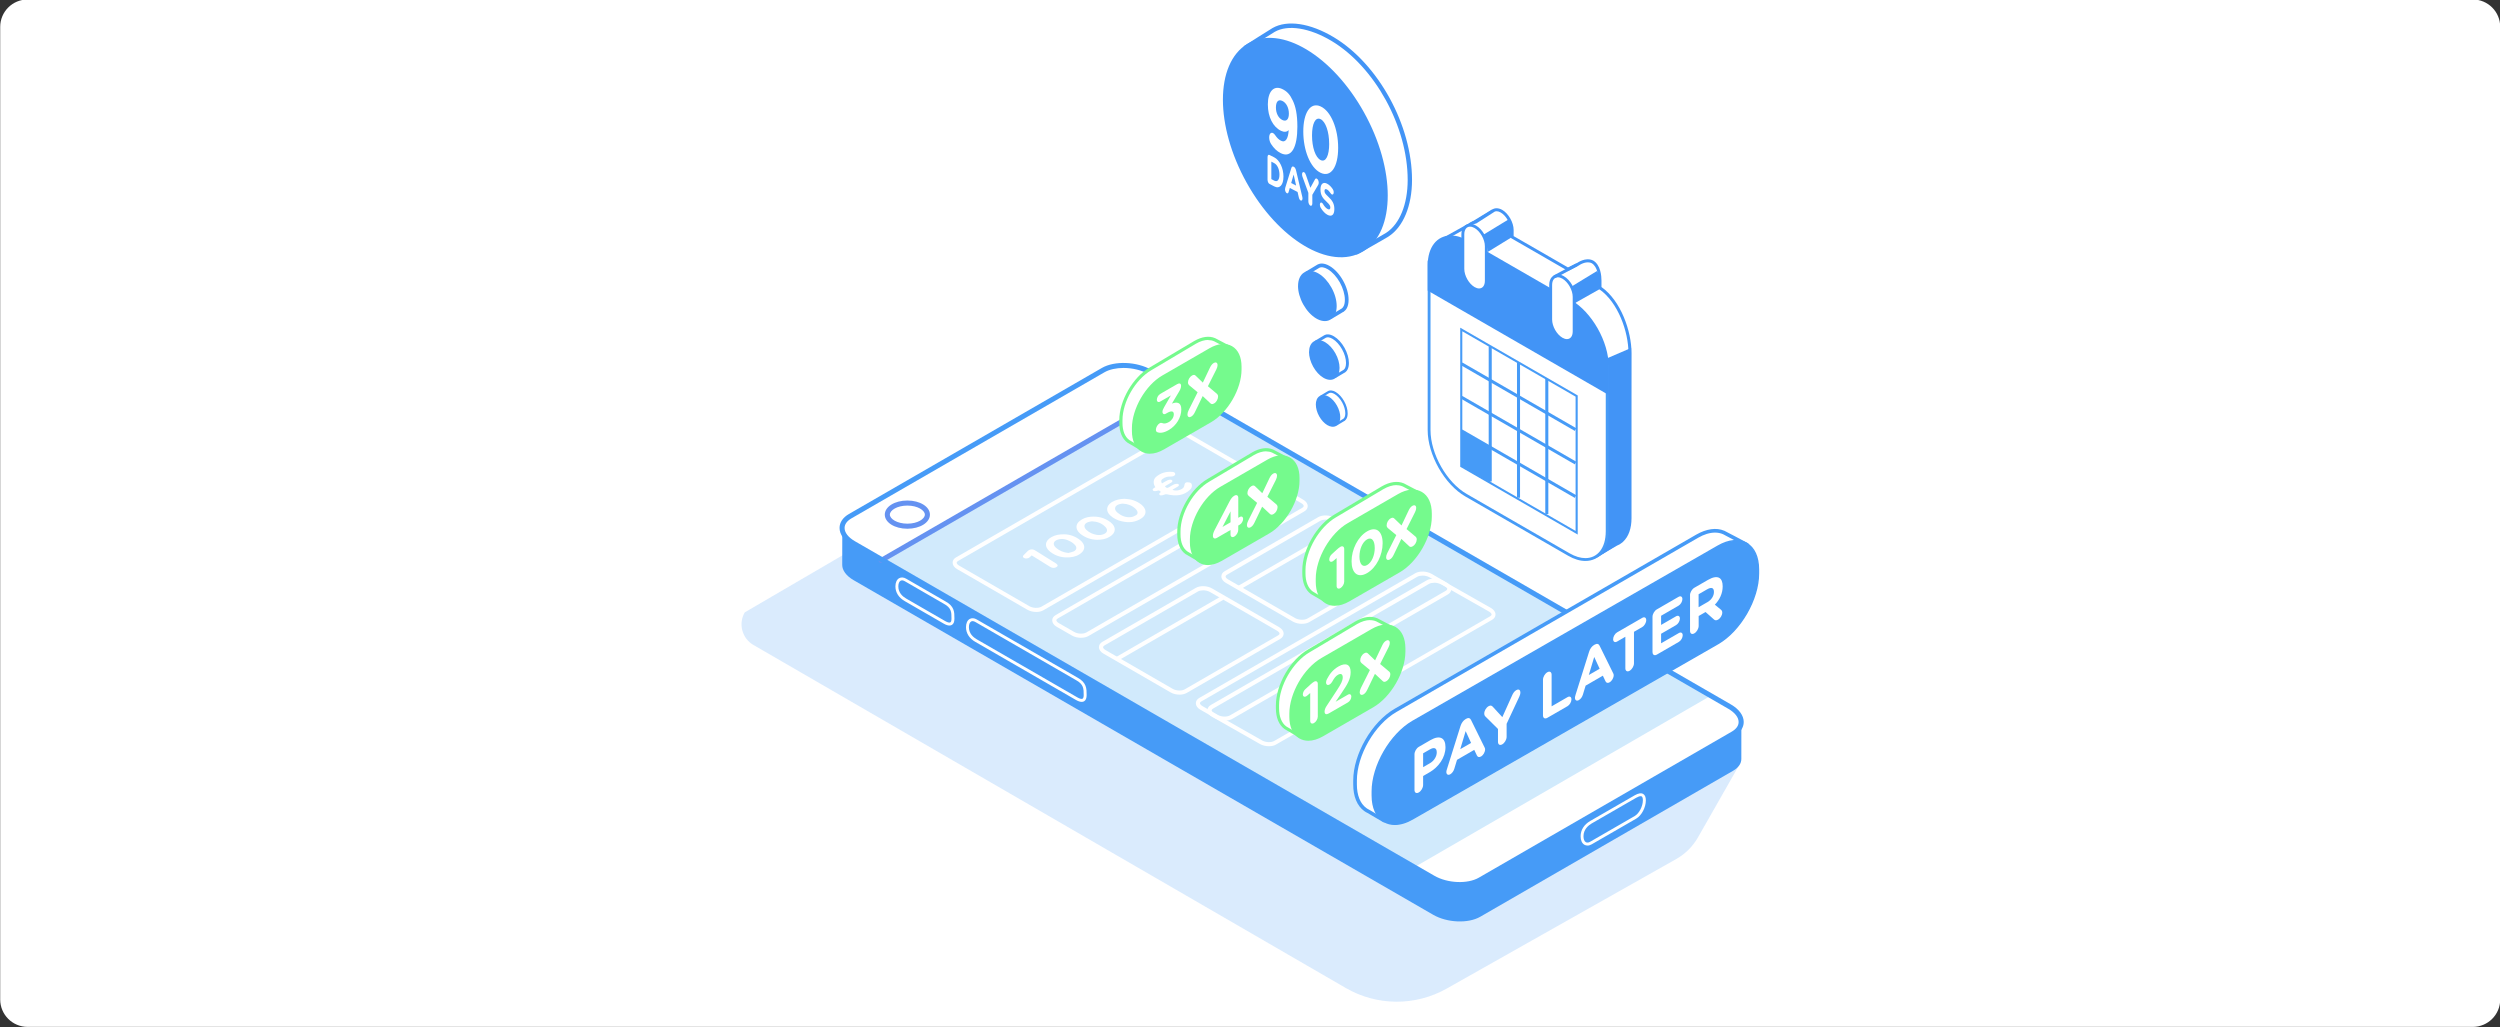 <svg width="730" height="300" viewBox="0 0 730 300" fill="none" xmlns="http://www.w3.org/2000/svg">
<rect x="0" y="0" width="730" height="300" fill="#333333" stroke="none"/>
<g clip-path="url(#clip0_462_5667)">
<path d="M722.059 -0.15H8.059C3.64 -0.15 0.059 3.432 0.059 7.85V291.85C0.059 296.268 3.64 299.85 8.059 299.85H722.059C726.477 299.85 730.059 296.268 730.059 291.85V7.85C730.059 3.432 726.477 -0.15 722.059 -0.15Z" fill="white"/>
<path d="M363.742 13.89C363.742 13.89 370.852 9.34 371.902 8.74C376.122 6.32 382.762 7.59 389.132 11.4C402.052 19.13 411.682 37.08 411.682 52.54C411.682 60.05 409.142 65.89 405.112 68.51C404.082 69.18 396.122 73.64 396.122 73.64" fill="white"/>
<path d="M396.122 74.28C395.892 74.28 395.682 74.16 395.562 73.95C395.392 73.64 395.502 73.25 395.812 73.08C395.892 73.04 403.772 68.62 404.772 67.97C408.702 65.41 411.042 59.64 411.042 52.54C411.042 36.99 401.482 19.54 388.802 11.95C382.392 8.12 376.042 7.11 372.222 9.3C371.202 9.89 364.162 14.39 364.092 14.44C363.792 14.63 363.392 14.54 363.202 14.25C363.012 13.95 363.102 13.55 363.392 13.36C363.682 13.17 370.522 8.79 371.572 8.19C375.862 5.73 382.542 6.73 389.452 10.86C402.482 18.66 412.312 36.58 412.312 52.55C412.312 60.09 409.752 66.27 405.452 69.06C404.412 69.74 396.742 74.03 396.422 74.22C396.322 74.28 396.212 74.3 396.112 74.3L396.122 74.28Z" fill="#4294F6"/>
<path d="M397.671 72.8C406.791 67.33 406.791 49.61 397.671 33.2C388.551 16.8 373.761 7.93 364.641 13.4C355.521 18.87 355.521 36.6 364.641 53C373.761 69.4 388.551 78.27 397.671 72.8Z" fill="#4294F6"/>
<path fill-rule="evenodd" clip-rule="evenodd" d="M358.51 29.09C358.51 36.11 360.75 44.52 365.26 52.63C369.77 60.75 375.67 66.96 381.53 70.47C387.4 73.99 393.09 74.72 397.33 72.17C401.58 69.63 403.81 64.16 403.81 57.11C403.81 50.06 401.57 41.68 397.06 33.57C392.55 25.45 386.65 19.24 380.79 15.73C374.92 12.21 369.23 11.48 364.99 14.03C360.75 16.57 358.51 22.04 358.51 29.09ZM357.09 29.11C357.09 21.82 359.41 15.7 364.29 12.77C369.17 9.85 375.44 10.82 381.52 14.46C387.62 18.11 393.68 24.53 398.29 32.82C402.9 41.11 405.22 49.76 405.22 57.07C405.22 64.38 402.9 70.49 398.02 73.41C393.14 76.33 386.87 75.36 380.79 71.71C374.69 68.06 368.63 61.64 364.02 53.35C359.41 45.06 357.09 36.41 357.09 29.1V29.11Z" fill="#4294F6"/>
<path d="M371.151 42.04C370.831 41.54 370.601 40.86 370.601 40.13C370.601 39.09 371.111 38.56 371.721 38.85C371.951 38.96 372.151 39.19 372.341 39.46C372.901 40.28 373.401 40.78 374.081 41.11C375.421 41.76 376.151 40.4 376.301 38.01C375.771 38.52 375.031 38.66 374.081 38.21C371.721 37.08 370.211 34.18 370.211 30.5V30.45C370.211 26.79 371.891 24.85 374.341 25.96C375.811 26.63 376.681 27.62 377.511 29.4C378.301 31.08 378.831 33.33 378.831 36.97V37.02C378.831 43.01 377.131 46.27 374.011 44.74C372.801 44.14 371.951 43.26 371.141 42.03L371.151 42.04ZM376.351 33.21V33.16C376.351 31.53 375.631 30.02 374.421 29.46C373.211 28.9 372.571 29.76 372.571 31.37V31.42C372.571 33.04 373.281 34.49 374.471 35.05C375.661 35.61 376.351 34.78 376.351 33.2V33.21Z" fill="white"/>
<path d="M380.562 38.43V38.38C380.562 33 382.592 29.7 385.612 31.07C388.662 32.45 390.742 37.64 390.742 43.13V43.18C390.742 48.67 388.662 51.95 385.582 50.44C382.542 48.94 380.562 43.81 380.562 38.43ZM388.112 42V41.95C388.112 38.53 387.092 35.48 385.582 34.78C384.082 34.09 383.112 36.12 383.112 39.53V39.58C383.112 42.99 384.102 46 385.622 46.74C387.152 47.48 388.122 45.42 388.122 42H388.112Z" fill="white"/>
<path d="M370.121 45.89C370.121 45.37 370.361 45.08 370.671 45.24L372.081 45.95C373.671 46.75 374.771 49.15 374.771 51.56V51.58C374.771 53.98 373.671 55.27 372.081 54.43L370.671 53.69C370.361 53.53 370.121 52.99 370.121 52.47V45.88V45.89ZM372.081 52.75C372.991 53.22 373.601 52.51 373.601 51V50.98C373.601 49.47 372.981 48.1 372.081 47.64L371.231 47.2V52.3L372.081 52.75Z" fill="white"/>
<path d="M375.273 54.9L377.063 49.08C377.193 48.68 377.413 48.51 377.723 48.67L377.793 48.7C378.103 48.86 378.323 49.25 378.453 49.78L380.273 57.5C380.313 57.66 380.333 57.79 380.333 57.91C380.333 58.42 380.093 58.7 379.793 58.54C379.523 58.4 379.343 58.05 379.243 57.6L378.893 56.06L376.623 54.88L376.263 56.1C376.163 56.42 375.973 56.54 375.743 56.41C375.453 56.26 375.223 55.75 375.223 55.26C375.223 55.13 375.253 55.01 375.293 54.89L375.273 54.9ZM378.463 54.18L377.743 50.97L377.023 53.44L378.453 54.18H378.463Z" fill="white"/>
<path d="M382.039 56.32L380.339 51.65C380.259 51.42 380.199 51.17 380.199 50.9C380.199 50.39 380.449 50.12 380.779 50.28C381.039 50.41 381.209 50.73 381.349 51.15L382.629 54.84L383.939 52.44C384.079 52.16 384.259 52.03 384.499 52.15C384.859 52.33 385.069 52.85 385.069 53.37C385.069 53.63 384.989 53.83 384.919 53.97L383.199 56.89V59.4C383.199 59.93 382.939 60.22 382.619 60.05C382.299 59.88 382.039 59.32 382.039 58.79V56.32Z" fill="white"/>
<path d="M385.622 60.62C385.492 60.4 385.402 60.08 385.402 59.78C385.402 59.28 385.642 59.02 385.952 59.18C386.102 59.26 386.212 59.4 386.292 59.53C386.702 60.23 387.142 60.76 387.672 61.04C388.162 61.29 388.452 61.13 388.452 60.62V60.59C388.452 60.1 388.262 59.75 387.362 58.91C386.282 57.9 385.582 57.05 385.582 55.32V55.3C385.582 53.71 386.362 53.06 387.462 53.61C388.122 53.94 388.692 54.51 389.182 55.26C389.312 55.45 389.442 55.78 389.442 56.16C389.442 56.66 389.192 56.93 388.882 56.77C388.762 56.71 388.672 56.61 388.582 56.48C388.192 55.9 387.812 55.5 387.442 55.31C386.992 55.08 386.752 55.29 386.752 55.72V55.74C386.752 56.32 386.982 56.62 387.912 57.49C389.012 58.52 389.632 59.48 389.632 61.02V61.05C389.632 62.8 388.812 63.35 387.642 62.74C386.932 62.37 386.222 61.64 385.622 60.63V60.62Z" fill="white"/>
<path fill-rule="evenodd" clip-rule="evenodd" d="M383.23 101.32C383.65 101.06 384.22 100.72 384.79 100.38C385.36 100.04 385.94 99.69 386.38 99.43C386.6 99.29 386.79 99.18 386.93 99.1C387 99.06 387.06 99.02 387.1 99L387.15 98.97H387.16C387.16 98.97 387.16 98.97 387.16 98.96C387.59 98.71 388.29 98.7 389.21 99.24C390.14 99.79 391.02 100.77 391.66 101.93C392.3 103.08 392.69 104.36 392.69 105.48C392.69 106.6 392.33 107.2 391.91 107.48C391.91 107.48 391.89 107.5 391.85 107.52C391.81 107.54 391.75 107.58 391.68 107.62C391.54 107.71 391.35 107.82 391.13 107.95C390.68 108.22 390.1 108.56 389.52 108.9" fill="#4294F6"/>
<path fill-rule="evenodd" clip-rule="evenodd" d="M392.24 101.78C391.47 100.41 390.44 99.25 389.33 98.59C388.24 97.94 387.41 97.96 386.9 98.25L386.62 98.42C386.45 98.51 386.23 98.65 385.97 98.81C385.51 99.08 384.94 99.43 384.35 99.78C384.25 100.2 384.19 100.43 384.09 100.85L389.53 109.78C389.62 109.93 389.81 109.98 389.96 109.89C390.55 109.54 391.13 109.19 391.6 108.92C391.86 108.76 392.09 108.63 392.25 108.53L392.52 108.37C393.02 108.04 393.45 107.29 393.45 105.99C393.45 104.69 393 103.15 392.23 101.78H392.24Z" fill="white"/>
<path d="M389.809 110.36C389.559 110.36 389.309 110.23 389.169 110L383.629 100.92L383.979 99.51L384.129 99.42C384.709 99.07 385.289 98.72 385.749 98.45C386.009 98.29 386.239 98.15 386.409 98.06L386.799 97.83C387.269 97.6 388.189 97.41 389.549 98.23C390.699 98.92 391.789 100.11 392.609 101.58C393.429 103.05 393.879 104.62 393.879 106C393.879 107.67 393.229 108.4 392.809 108.7L392.719 108.8H392.639L392.469 108.9C392.349 108.98 392.169 109.09 391.959 109.21L390.179 110.27C390.059 110.34 389.929 110.37 389.799 110.37L389.809 110.36ZM384.549 100.78L389.839 109.47L391.529 108.47C391.729 108.35 391.899 108.25 392.029 108.17L392.319 108C392.779 107.69 393.039 106.96 393.039 105.99C393.039 104.75 392.629 103.33 391.879 101.99C391.139 100.67 390.139 99.56 389.129 98.96C388.319 98.48 387.599 98.36 387.129 98.63L386.849 98.8C386.679 98.9 386.459 99.03 386.199 99.19C385.779 99.44 385.259 99.75 384.729 100.07L384.549 100.79V100.78Z" fill="#4294F6"/>
<path fill-rule="evenodd" clip-rule="evenodd" d="M383.4 102.78C383.4 103.85 383.75 105.16 384.46 106.45C385.18 107.73 386.1 108.7 386.99 109.24C387.9 109.78 388.65 109.82 389.14 109.52C389.63 109.22 389.98 108.53 389.98 107.44C389.98 106.35 389.64 105.06 388.92 103.77C388.2 102.48 387.28 101.52 386.39 100.98C385.48 100.44 384.73 100.4 384.24 100.7C383.75 101 383.4 101.69 383.4 102.78ZM382.24 102.8C382.24 101.51 382.65 100.28 383.67 99.67C384.69 99.06 385.92 99.3 386.99 99.95C388.08 100.61 389.14 101.74 389.94 103.17C390.74 104.6 391.15 106.12 391.15 107.43C391.15 108.74 390.74 109.95 389.72 110.56C388.7 111.17 387.47 110.93 386.39 110.28C385.3 109.63 384.24 108.5 383.44 107.06C382.65 105.62 382.23 104.11 382.23 102.8H382.24Z" fill="#4294F6"/>
<path d="M389.41 109.91C390.9 109.01 390.9 106.11 389.41 103.43C387.92 100.74 385.49 99.29 384 100.19C382.51 101.09 382.51 103.99 384 106.67C385.49 109.36 387.91 110.81 389.41 109.91Z" fill="#4294F6"/>
<path fill-rule="evenodd" clip-rule="evenodd" d="M380.289 81.63C380.829 81.31 381.539 80.87 382.269 80.45C382.989 80.02 383.719 79.58 384.289 79.24C384.569 79.07 384.809 78.92 384.979 78.82C385.069 78.77 385.139 78.72 385.189 78.69L385.249 78.65H385.269C385.269 78.65 385.269 78.65 385.269 78.64C385.809 78.32 386.699 78.31 387.859 79C389.039 79.7 390.149 80.94 390.969 82.4C391.789 83.86 392.269 85.48 392.269 86.9C392.269 88.32 391.819 89.08 391.279 89.43C391.279 89.43 391.249 89.45 391.209 89.48C391.159 89.51 391.089 89.55 390.989 89.6C390.819 89.71 390.569 89.85 390.289 90.02C389.719 90.36 388.989 90.8 388.249 91.23" fill="#4294F6"/>
<path fill-rule="evenodd" clip-rule="evenodd" d="M391.699 82.21C390.729 80.48 389.419 79.01 388.019 78.17C386.639 77.35 385.589 77.37 384.939 77.74L384.579 77.96C384.369 78.08 384.089 78.25 383.759 78.45C383.179 78.79 382.449 79.23 381.709 79.68C381.579 80.21 381.509 80.51 381.379 81.03L388.269 92.35C388.379 92.54 388.629 92.6 388.819 92.49C389.569 92.05 390.309 91.61 390.889 91.26C391.219 91.06 391.509 90.89 391.719 90.76L392.059 90.56H392.069C392.699 90.14 393.239 89.19 393.239 87.55C393.239 85.91 392.669 83.95 391.699 82.22V82.21Z" fill="white"/>
<path d="M388.621 93.09C388.301 93.09 387.991 92.93 387.811 92.64L380.801 81.13L381.241 79.34L381.431 79.22C382.171 78.77 382.901 78.34 383.481 77.99C383.811 77.79 384.101 77.61 384.311 77.49L384.811 77.2C385.411 76.91 386.571 76.67 388.301 77.7C389.761 78.57 391.141 80.08 392.181 81.94C393.221 83.8 393.791 85.79 393.791 87.54C393.791 89.68 392.961 90.59 392.421 90.96L392.301 91.08H392.221L392.001 91.21C391.831 91.32 391.581 91.47 391.281 91.65L389.091 92.95C388.941 93.04 388.781 93.08 388.611 93.08L388.621 93.09ZM381.961 80.95L388.661 91.95L390.721 90.72C391.001 90.55 391.241 90.41 391.421 90.3L391.791 90.08C392.081 89.88 392.701 89.26 392.701 87.54C392.701 85.99 392.161 84.15 391.231 82.47C390.291 80.8 389.021 79.4 387.741 78.64C386.721 78.03 385.801 77.88 385.211 78.22L384.861 78.43C384.641 78.55 384.361 78.72 384.041 78.92C383.501 79.24 382.851 79.63 382.181 80.03L381.951 80.95H381.961Z" fill="#4294F6"/>
<path fill-rule="evenodd" clip-rule="evenodd" d="M380.5 83.48C380.5 84.83 380.94 86.5 381.85 88.13C382.76 89.76 383.93 90.98 385.05 91.66C386.2 92.35 387.15 92.39 387.78 92.02C388.41 91.65 388.85 90.76 388.85 89.39C388.85 88.02 388.42 86.37 387.51 84.74C386.6 83.11 385.43 81.89 384.3 81.21C383.15 80.52 382.2 80.48 381.57 80.85C380.94 81.22 380.5 82.1 380.5 83.48ZM379.03 83.5C379.03 81.86 379.55 80.31 380.84 79.54C382.13 78.77 383.69 79.08 385.05 79.89C386.44 80.72 387.77 82.15 388.78 83.97C389.79 85.78 390.31 87.7 390.31 89.36C390.31 91.02 389.79 92.55 388.5 93.32C387.21 94.09 385.65 93.78 384.28 92.96C382.9 92.13 381.56 90.7 380.55 88.89C379.54 87.07 379.02 85.15 379.02 83.5H379.03Z" fill="#4294F6"/>
<path d="M388.111 92.51C390.001 91.38 390.001 87.7 388.111 84.3C386.221 80.9 383.151 79.06 381.261 80.19C379.371 81.32 379.371 85 381.261 88.4C383.151 91.8 386.221 93.64 388.111 92.51Z" fill="#4294F6"/>
<path fill-rule="evenodd" clip-rule="evenodd" d="M385.012 116.94C385.352 116.73 385.802 116.46 386.262 116.19C386.722 115.92 387.182 115.64 387.532 115.43C387.712 115.32 387.862 115.23 387.972 115.17C388.032 115.14 388.072 115.11 388.112 115.09L388.152 115.07H388.162C388.502 114.87 389.062 114.86 389.802 115.3C390.552 115.74 391.252 116.53 391.762 117.45C392.282 118.37 392.582 119.39 392.582 120.29C392.582 121.19 392.292 121.67 391.962 121.89C391.962 121.89 391.942 121.9 391.912 121.92C391.882 121.94 391.832 121.97 391.772 122C391.662 122.07 391.512 122.16 391.332 122.27C390.972 122.48 390.512 122.76 390.042 123.03" fill="#4294F6"/>
<path fill-rule="evenodd" clip-rule="evenodd" d="M392.219 117.31C391.609 116.21 390.779 115.29 389.889 114.76C389.019 114.24 388.349 114.26 387.949 114.49L387.719 114.63C387.589 114.71 387.409 114.81 387.199 114.94C386.829 115.16 386.379 115.43 385.909 115.71C385.829 116.04 385.779 116.23 385.699 116.56L390.049 123.71C390.119 123.83 390.279 123.87 390.399 123.8C390.869 123.52 391.339 123.24 391.709 123.02C391.919 122.89 392.099 122.79 392.229 122.71L392.439 122.58C392.839 122.32 393.179 121.72 393.179 120.68C393.179 119.64 392.819 118.41 392.209 117.31H392.219Z" fill="white"/>
<path d="M390.268 124.18C390.068 124.18 389.868 124.08 389.758 123.89L385.328 116.62L385.608 115.49L385.728 115.42C386.198 115.14 386.658 114.86 387.018 114.65C387.228 114.52 387.408 114.41 387.538 114.34L387.848 114.16C388.228 113.97 388.958 113.83 390.048 114.48C390.968 115.03 391.838 115.98 392.498 117.16C393.158 118.33 393.518 119.59 393.518 120.7C393.518 122.03 392.998 122.62 392.668 122.86L392.598 122.94H392.538L392.398 123.02C392.288 123.09 392.118 123.19 391.918 123.31L390.558 124.12C390.468 124.18 390.358 124.2 390.258 124.2L390.268 124.18ZM386.058 116.51L390.288 123.46L391.518 122.73C391.758 122.59 391.918 122.49 392.028 122.42L392.258 122.28C392.618 122.03 392.828 121.45 392.828 120.68C392.828 119.7 392.488 118.54 391.898 117.48C391.308 116.42 390.508 115.54 389.698 115.06C389.048 114.68 388.468 114.58 388.098 114.79L387.878 114.92C387.738 115 387.568 115.1 387.358 115.23C387.018 115.43 386.608 115.68 386.188 115.93L386.048 116.51H386.058Z" fill="#4294F6"/>
<path fill-rule="evenodd" clip-rule="evenodd" d="M385.149 118.11C385.149 118.96 385.429 120.02 385.999 121.05C386.569 122.08 387.309 122.85 388.019 123.28C388.749 123.72 389.349 123.74 389.739 123.51C390.129 123.28 390.409 122.72 390.409 121.85C390.409 120.98 390.139 119.94 389.559 118.91C388.989 117.88 388.249 117.11 387.529 116.68C386.799 116.24 386.199 116.22 385.809 116.45C385.419 116.68 385.139 117.24 385.139 118.11H385.149ZM384.219 118.13C384.219 117.1 384.549 116.11 385.369 115.63C386.189 115.14 387.169 115.34 388.029 115.85C388.909 116.38 389.749 117.28 390.389 118.43C391.029 119.58 391.359 120.79 391.359 121.84C391.359 122.89 391.029 123.85 390.219 124.34C389.399 124.83 388.419 124.63 387.559 124.12C386.689 123.6 385.839 122.69 385.199 121.55C384.559 120.4 384.229 119.19 384.229 118.14L384.219 118.13Z" fill="#4294F6"/>
<path d="M389.949 123.82C391.149 123.1 391.149 120.78 389.949 118.63C388.749 116.48 386.819 115.32 385.619 116.04C384.419 116.76 384.419 119.08 385.619 121.23C386.809 123.38 388.749 124.54 389.949 123.82Z" fill="#4294F6"/>
<g opacity="0.2">
<path d="M507.469 224.05L495.799 244.53C494.299 247.16 492.119 249.33 489.489 250.82L422.429 288.67C413.269 293.84 402.059 293.77 392.959 288.49L219.999 188.33C216.669 186.4 215.539 182.14 217.469 178.81L248.269 160.83L507.469 224.05Z" fill="#469BF7"/>
</g>
<path d="M508.48 211.13C508.48 211.13 508.47 221.57 508.47 221.61C508.47 222.9 507.69 224.13 506.09 225.05L432.24 267.69C428.72 269.72 422.57 269.47 418.5 267.12L249.29 169.43C247.08 168.16 245.94 166.53 245.93 164.98C245.93 164.83 245.95 154.43 245.95 154.43" fill="#469BF7"/>
<path d="M432.199 256.91L506.049 214.27C509.569 212.24 509.129 208.69 505.059 206.34L335.849 108.65C331.779 106.3 325.629 106.05 322.109 108.08L248.259 150.72C244.739 152.75 245.179 156.3 249.249 158.65L418.459 256.34C422.529 258.69 428.679 258.94 432.199 256.91Z" fill="#D1EAFC"/>
<path d="M413.02 253.21L418.46 256.35C422.53 258.7 428.68 258.95 432.2 256.92L506.05 214.28C509.57 212.25 509.13 208.7 505.06 206.35L499.54 203.16" fill="white"/>
<path d="M344.049 113.39L335.849 108.66C331.779 106.31 325.629 106.06 322.109 108.09L248.259 150.73C244.739 152.76 245.179 156.31 249.249 158.66L257.699 163.54" fill="white"/>
<path d="M463.529 246.9C463.219 246.9 462.919 246.82 462.649 246.67C461.939 246.26 461.539 245.36 461.539 244.2C461.539 242.36 462.539 240.77 464.349 239.72L477.349 232.22C478.389 231.62 479.219 231.49 479.799 231.83C480.319 232.13 480.589 232.76 480.589 233.7C480.589 235.78 479.349 238.12 477.779 239.04L464.779 246.54C464.349 246.79 463.929 246.91 463.529 246.91V246.9ZM479.059 232.49C478.739 232.49 478.289 232.65 477.769 232.95L464.769 240.45C463.879 240.97 462.379 242.14 462.379 244.19C462.379 245.04 462.629 245.67 463.069 245.92C463.499 246.17 463.999 245.98 464.339 245.78L477.339 238.28C478.629 237.53 479.719 235.43 479.719 233.68C479.719 233.08 479.589 232.68 479.359 232.55C479.279 232.5 479.179 232.48 479.059 232.48V232.49Z" fill="white"/>
<path d="M315.85 204.95C315.38 204.95 314.81 204.76 314.16 204.38L284.78 187.42C283.03 186.41 282.07 184.89 282.07 183.13C282.07 182.01 282.46 181.13 283.15 180.74C283.74 180.4 284.47 180.45 285.21 180.88L314.59 197.84C317.3 199.3 317.3 201.08 317.3 202.96C317.3 203.88 317.05 204.49 316.55 204.78C316.35 204.9 316.12 204.95 315.86 204.95H315.85ZM284 181.37C283.85 181.37 283.71 181.4 283.57 181.48C283.16 181.72 282.92 182.32 282.92 183.13C282.92 184.97 284.16 186.07 285.2 186.67L314.58 203.63C315.28 204.04 315.84 204.18 316.11 204.02C316.32 203.9 316.44 203.52 316.44 202.97C316.44 201.12 316.44 199.8 314.17 198.58L284.78 181.61C284.56 181.49 284.28 181.36 284 181.36V181.37Z" fill="white"/>
<path d="M277.241 182.66C276.771 182.66 276.201 182.47 275.551 182.09L264.171 175.52C262.421 174.51 261.461 172.99 261.461 171.23C261.461 170.11 261.851 169.23 262.541 168.84C263.131 168.5 263.861 168.55 264.601 168.98L275.981 175.55C278.691 177 278.691 178.72 278.691 180.54V180.69C278.691 181.59 278.441 182.2 277.941 182.48C277.741 182.6 277.511 182.65 277.251 182.65L277.241 182.66ZM263.391 169.47C263.251 169.47 263.101 169.5 262.961 169.58C262.551 169.81 262.311 170.43 262.311 171.23C262.311 173.07 263.551 174.17 264.591 174.77L275.971 181.34C276.671 181.75 277.231 181.89 277.501 181.73C277.711 181.61 277.831 181.24 277.831 180.68V180.52C277.831 178.76 277.831 177.49 275.561 176.28L264.171 169.7C263.951 169.58 263.671 169.45 263.391 169.45V169.47Z" fill="white"/>
<path d="M257.287 164.4C257.027 164.4 256.787 164.27 256.647 164.03C256.447 163.68 256.567 163.23 256.917 163.02L343.547 113C343.897 112.8 344.357 112.92 344.557 113.27C344.757 113.62 344.637 114.07 344.287 114.28L257.657 164.3C257.537 164.37 257.417 164.4 257.287 164.4Z" fill="#6592F1"/>
<path d="M264.949 154.39C261.259 154.39 258.359 152.58 258.359 150.27C258.359 147.96 261.249 146.15 264.949 146.15C268.649 146.15 271.539 147.96 271.539 150.27C271.539 152.58 268.649 154.39 264.949 154.39ZM264.949 147.63C261.939 147.63 259.839 149.02 259.839 150.27C259.839 151.52 261.939 152.91 264.949 152.91C267.959 152.91 270.059 151.52 270.059 150.27C270.059 149.02 267.959 147.63 264.949 147.63Z" fill="#6592F1"/>
<path d="M426.228 259.01C423.388 259.01 420.408 258.32 418.088 256.98L248.878 159.29C246.508 157.92 245.148 156.05 245.148 154.16C245.148 152.55 246.128 151.1 247.898 150.08L321.748 107.44C325.468 105.29 331.958 105.55 336.228 108.01L505.438 205.7C507.808 207.07 509.168 208.94 509.168 210.83C509.168 212.44 508.188 213.89 506.418 214.91L432.568 257.55C430.878 258.53 428.608 259.01 426.238 259.01H426.228ZM328.078 107.44C325.978 107.44 323.968 107.86 322.478 108.72L248.628 151.36C247.318 152.12 246.618 153.09 246.618 154.17C246.618 155.52 247.708 156.92 249.608 158.02L418.818 255.71C422.678 257.94 428.508 258.19 431.818 256.28L505.668 213.64C506.978 212.88 507.678 211.91 507.678 210.83C507.678 209.48 506.588 208.08 504.688 206.98L335.478 109.29C333.358 108.07 330.638 107.44 328.078 107.44Z" fill="#469BF7"/>
<path d="M346.908 188.48L346.238 193.92L350.728 191.3L347.898 188.76L346.908 188.48Z" fill="#D1EAFC"/>
<path d="M302.598 178.69C301.678 178.69 300.708 178.47 299.938 178.01L279.488 166.19C278.648 165.71 278.168 165.03 278.168 164.3C278.168 163.66 278.518 163.12 279.178 162.74L342.228 126.34C343.478 125.61 345.568 125.68 346.998 126.52L367.448 138.34C368.288 138.82 368.768 139.5 368.768 140.23C368.768 140.87 368.398 141.41 367.728 141.79L304.678 178.19C304.128 178.52 303.378 178.7 302.598 178.7V178.69ZM344.338 127.07C343.768 127.07 343.218 127.18 342.818 127.4L279.768 163.8C279.618 163.89 279.348 164.09 279.348 164.33C279.348 164.53 279.548 164.86 280.068 165.16L300.518 176.98C301.568 177.6 303.198 177.66 304.078 177.16L367.128 140.76C367.278 140.67 367.548 140.48 367.548 140.23C367.548 140.03 367.348 139.7 366.818 139.39L346.388 127.57C345.818 127.24 345.048 127.06 344.328 127.06L344.338 127.07Z" fill="white"/>
<path d="M348.03 141.53C348.11 142.02 347.95 142.53 347.58 142.9C345.7 144.8 343.35 144.93 340.82 144.35C340.48 144.27 340.22 144.31 339.92 144.46C339.62 144.61 339.26 144.66 338.92 144.66C338.77 144.66 338.53 144.46 338.47 144.29C338.43 144.21 338.62 143.99 338.75 143.84C338.81 143.78 338.9 143.73 338.98 143.67C338.53 143.16 338.4 143.13 337.78 143.35C337.53 143.43 337.22 143.43 336.95 143.39C336.8 143.37 336.61 143.17 336.56 143.02C336.54 142.91 336.71 142.72 336.81 142.61C336.96 142.48 337.15 142.4 337.35 142.27C337.31 142.19 337.29 142.12 337.24 142.06C336.68 141.14 336.75 139.96 337.56 139.26C338.93 138.06 340.55 137.65 342.3 137.79C342.69 137.81 343.14 137.92 343.18 138.43C343.2 138.75 342.77 139.07 342.26 139.13C341.72 139.17 341.19 139.13 340.68 139.26C340.23 139.37 339.78 139.6 339.42 139.88C338.99 140.2 338.99 140.63 339.29 141.16C339.85 140.84 340.38 140.5 340.94 140.24C341.22 140.11 341.58 140.04 341.9 140.07C342.07 140.07 342.3 140.27 342.35 140.41C342.38 140.54 342.2 140.8 342.05 140.88C341.43 141.26 340.79 141.63 340.15 141.99C340.64 142.57 340.79 142.59 341.39 142.25C341.88 141.97 342.35 141.65 342.86 141.42C343.18 141.29 343.56 141.27 343.91 141.29C344.04 141.29 344.23 141.49 344.25 141.61C344.27 141.74 344.14 141.93 344.01 142.02C343.54 142.32 343.05 142.59 342.56 142.87C342.5 142.91 342.43 142.95 342.37 143.02C343.27 143.51 345.08 143.1 345.62 142.32C345.73 142.15 345.79 141.93 345.83 141.74C345.91 141.1 346.15 140.8 346.79 140.82C347.07 140.82 347.58 140.88 347.79 141.1C347.92 141.25 347.99 141.35 348.01 141.53H348.03Z" fill="white"/>
<path d="M328.379 145.65C330.159 145.72 331.839 146.19 333.299 147.36C333.469 147.51 333.639 147.66 333.789 147.83C334.839 149.01 334.709 150.35 333.429 151.27C331.649 152.53 329.669 152.7 327.589 152.23C326.309 151.95 325.129 151.4 324.169 150.48C322.889 149.26 323.009 147.77 324.469 146.74C324.549 146.68 324.639 146.63 324.709 146.59C325.839 145.91 327.039 145.69 328.389 145.65H328.379ZM327.819 147.06C327.599 147.08 327.289 147.1 326.979 147.19C326.379 147.36 325.779 147.6 325.629 148.26C325.479 148.9 325.909 149.35 326.359 149.73C327.469 150.65 328.729 151.14 330.169 151.01C330.699 150.97 331.279 150.71 331.749 150.43C332.219 150.15 332.289 149.64 332.029 149.17C331.879 148.92 331.689 148.66 331.469 148.47C330.459 147.57 329.269 147.12 327.809 147.06H327.819Z" fill="white"/>
<path d="M320.21 157.62C318.59 157.56 316.86 157.04 315.38 155.8C315.21 155.65 315.06 155.48 314.91 155.31C314.05 154.24 314.16 153.05 315.21 152.17C316.15 151.38 317.26 150.99 318.48 150.89C320.58 150.7 322.5 151.17 324.19 152.43C324.23 152.46 324.27 152.5 324.3 152.52C326.01 153.87 325.91 155.6 324.05 156.71C322.98 157.4 321.76 157.63 320.22 157.63L320.21 157.62ZM318.84 152.23C318.59 152.27 318.16 152.31 317.75 152.45C316.51 152.87 316.3 153.86 317.26 154.76C318.1 155.53 319.08 155.98 320.21 156.17C320.91 156.3 321.62 156.25 322.29 155.97C323.38 155.52 323.57 154.67 322.74 153.83C321.72 152.78 320.46 152.31 318.85 152.22L318.84 152.23Z" fill="white"/>
<path d="M310.889 156.02C312.359 156.06 314.139 156.6 315.619 157.9C315.869 158.12 316.089 158.39 316.259 158.67C316.819 159.59 316.679 160.49 315.939 161.26C314.959 162.22 313.739 162.63 312.409 162.73C310.299 162.93 308.349 162.43 306.679 161.13C304.859 159.72 305.049 157.9 307.069 156.81C308.109 156.23 309.249 155.99 310.899 156.02H310.889ZM311.959 161.47C312.499 161.32 313.049 161.22 313.539 161C314.379 160.59 314.529 159.84 313.909 159.14C313.539 158.74 313.099 158.39 312.629 158.14C311.429 157.48 310.149 157.13 308.799 157.6C307.519 158.05 307.339 159.03 308.329 159.93C309.379 160.85 310.569 161.32 311.959 161.47Z" fill="white"/>
<path d="M301.251 162.18C301.041 162.4 300.851 162.57 300.651 162.74C300.231 163.11 299.491 163.19 299.031 162.94C298.641 162.72 298.581 162.45 298.881 162.12C299.271 161.7 299.671 161.29 300.101 160.9C300.721 160.34 301.511 160.26 302.241 160.71C304.311 161.99 306.391 163.27 308.441 164.58C308.631 164.71 308.851 164.99 308.831 165.16C308.811 165.36 308.551 165.59 308.341 165.67C307.741 165.95 307.161 165.84 306.611 165.5C305.001 164.49 303.401 163.49 301.801 162.51C301.631 162.4 301.461 162.32 301.261 162.19L301.251 162.18Z" fill="white"/>
<path d="M315.67 186.24C314.75 186.24 313.78 186.02 313.01 185.58L308.57 183.03C307.73 182.55 307.25 181.87 307.25 181.14C307.25 180.5 307.62 179.96 308.28 179.58L371.33 143.18C372.58 142.45 374.67 142.52 376.09 143.35L380.53 145.9C381.37 146.38 381.85 147.07 381.85 147.79C381.85 148.43 381.48 148.98 380.82 149.35L317.77 185.75C317.2 186.06 316.45 186.23 315.66 186.23L315.67 186.24ZM373.44 143.86C372.87 143.86 372.32 143.97 371.93 144.19L308.88 180.59C308.73 180.68 308.46 180.87 308.46 181.12C308.46 181.32 308.66 181.65 309.19 181.96L313.63 184.51C314.68 185.13 316.31 185.19 317.21 184.68L380.26 148.28C380.41 148.2 380.68 148 380.68 147.75C380.68 147.55 380.48 147.22 379.96 146.91L375.52 144.36C374.93 144.03 374.18 143.85 373.45 143.85L373.44 143.86Z" fill="white"/>
<path d="M357.607 210.45C356.677 210.45 355.718 210.23 354.948 209.79L350.508 207.24C349.668 206.76 349.188 206.08 349.188 205.35C349.188 204.71 349.538 204.17 350.198 203.79L413.247 167.39C414.497 166.66 416.587 166.75 418.017 167.56L422.457 170.13C423.297 170.61 423.777 171.29 423.777 172.02C423.777 172.66 423.427 173.21 422.767 173.58L359.717 209.98C359.147 210.26 358.397 210.44 357.607 210.44V210.45ZM415.378 168.08C414.808 168.08 414.257 168.19 413.857 168.41L350.807 204.81C350.657 204.9 350.388 205.09 350.388 205.34C350.388 205.54 350.587 205.87 351.107 206.18L355.547 208.73C356.607 209.35 358.228 209.41 359.128 208.9L422.177 172.5C422.327 172.41 422.598 172.22 422.598 171.97C422.598 171.77 422.397 171.44 421.867 171.13L417.427 168.58C416.837 168.25 416.067 168.07 415.367 168.07L415.378 168.08Z" fill="white"/>
<path d="M370.52 217.9C369.6 217.9 368.63 217.68 367.86 217.22L353.89 209.29C353.06 208.81 352.57 208.13 352.57 207.4C352.57 206.76 352.92 206.22 353.58 205.84L416.63 169.44C417.88 168.71 419.97 168.78 421.4 169.61L435.37 177.54C436.2 178.02 436.69 178.7 436.69 179.43C436.69 180.07 436.34 180.61 435.68 180.99L372.63 217.39C372.08 217.74 371.31 217.9 370.52 217.9ZM418.76 170.17C418.19 170.17 417.64 170.28 417.27 170.5L354.22 206.9C354.07 206.99 353.8 207.19 353.8 207.43C353.8 207.63 354 207.96 354.52 208.26L368.49 216.19C369.55 216.81 371.17 216.87 372.07 216.36L435.12 179.96C435.27 179.87 435.54 179.68 435.54 179.43C435.54 179.23 435.34 178.9 434.81 178.59L420.84 170.66C420.22 170.33 419.48 170.15 418.76 170.15V170.17Z" fill="white"/>
<path d="M344.411 202.83C343.491 202.83 342.521 202.61 341.761 202.15L322.211 190.86C321.381 190.38 320.891 189.7 320.891 188.97C320.891 188.33 321.241 187.79 321.901 187.41L349.181 171.66C350.431 170.94 352.521 171 353.951 171.84L373.501 183.13C374.331 183.61 374.821 184.29 374.821 185.02C374.821 185.66 374.451 186.2 373.791 186.58L346.531 202.33C345.961 202.66 345.211 202.84 344.421 202.84L344.411 202.83ZM351.291 172.38C350.721 172.38 350.171 172.49 349.801 172.71L322.521 188.46C322.371 188.55 322.101 188.74 322.101 188.99C322.101 189.19 322.301 189.52 322.831 189.83L342.381 201.12C343.441 201.74 345.061 201.8 345.941 201.29L373.201 185.54C373.361 185.45 373.621 185.26 373.621 185.01C373.621 184.81 373.421 184.48 372.891 184.17L353.341 172.88C352.791 172.55 352.021 172.37 351.301 172.37L351.291 172.38Z" fill="white"/>
<path d="M380.171 182.16C379.241 182.16 378.281 181.94 377.511 181.5L357.961 170.21C357.131 169.73 356.641 169.05 356.641 168.32C356.641 167.68 356.991 167.14 357.651 166.76L384.911 151.01C386.161 150.28 388.251 150.35 389.681 151.18L409.231 162.47C410.061 162.95 410.551 163.63 410.551 164.36C410.551 165 410.201 165.54 409.541 165.92L382.281 181.67C381.711 182 380.961 182.15 380.171 182.15V182.16ZM387.071 151.73C386.501 151.73 385.951 151.84 385.551 152.06L358.291 167.81C358.141 167.9 357.871 168.09 357.871 168.34C357.871 168.54 358.071 168.87 358.591 169.18L378.141 180.47C379.191 181.06 380.821 181.15 381.721 180.64L408.981 164.89C409.131 164.8 409.401 164.61 409.401 164.36C409.401 164.16 409.201 163.83 408.671 163.52L389.121 152.23C388.531 151.9 387.761 151.72 387.061 151.72L387.071 151.73Z" fill="white"/>
<path d="M356.7 174.04L325.57 192.04L326.17 193.08L357.3 175.09L356.7 174.04Z" fill="white"/>
<path d="M392.55 153.15L361.41 171.14L362.02 172.18L393.16 154.19L392.55 153.15Z" fill="white"/>
<path d="M376.548 134.31C376.548 134.31 372.048 131.89 371.578 131.68C370.058 131.01 368.068 131.22 365.898 132.48L352.878 140.22C348.128 142.96 344.238 149.7 344.238 155.19V156.03C344.238 158.55 345.058 160.39 346.408 161.37H346.428C346.638 161.54 346.868 161.67 347.108 161.78L350.438 163.74L351.298 161.76C351.818 161.57 352.348 161.33 352.888 161.02L366.688 153.05C371.438 150.31 375.328 143.57 375.328 138.08V137.24C375.328 136.39 375.238 135.62 375.058 134.93L376.568 134.31H376.548Z" fill="white"/>
<path d="M376.548 134.31C376.548 134.31 372.048 131.89 371.578 131.68C370.058 131.01 368.068 131.22 365.898 132.48L352.878 140.22C348.128 142.96 344.238 149.7 344.238 155.19V156.03C344.238 158.55 345.058 160.39 346.408 161.37H346.428C346.638 161.54 346.868 161.67 347.108 161.78L350.438 163.74L351.298 161.76C351.818 161.57 352.348 161.33 352.888 161.02L366.688 153.05C371.438 150.31 375.328 143.57 375.328 138.08V137.24C375.328 136.39 375.238 135.62 375.058 134.93L376.568 134.31H376.548Z" fill="white"/>
<path d="M350.428 164.21C350.348 164.21 350.268 164.19 350.188 164.15L346.858 162.19C346.638 162.09 346.378 161.94 346.138 161.77C344.598 160.65 343.758 158.62 343.758 156.04V155.2C343.758 149.55 347.738 142.66 352.638 139.83L365.648 132.09C367.858 130.82 370.008 130.52 371.718 131.25C371.738 131.25 371.748 131.26 371.768 131.27C372.228 131.48 376.168 133.59 376.738 133.9C376.868 133.96 376.978 134.08 377.008 134.23C377.048 134.45 376.938 134.67 376.728 134.75L375.578 135.22C375.708 135.85 375.768 136.53 375.768 137.25V138.09C375.768 143.74 371.788 150.63 366.888 153.46L353.088 161.43C352.598 161.71 352.108 161.95 351.618 162.14L350.838 163.94C350.788 164.06 350.678 164.16 350.558 164.2C350.508 164.22 350.458 164.22 350.418 164.22L350.428 164.21ZM369.728 131.78C368.628 131.78 367.398 132.15 366.128 132.89L353.118 140.63C348.478 143.31 344.708 149.84 344.708 155.2V156.04C344.708 158.31 345.408 160.07 346.688 161C346.898 161.15 347.098 161.27 347.308 161.37L350.228 163.09L350.878 161.6C350.928 161.48 351.028 161.39 351.148 161.35C351.648 161.17 352.158 160.93 352.658 160.64L366.458 152.67C371.098 149.99 374.868 143.46 374.868 138.11V137.27C374.868 136.48 374.778 135.74 374.608 135.07C374.548 134.85 374.668 134.61 374.878 134.53L375.478 134.28C374.018 133.5 371.848 132.34 371.438 132.15C371.428 132.15 371.408 132.15 371.398 132.14C370.888 131.92 370.328 131.81 369.738 131.81L369.728 131.78Z" fill="#75FA8D"/>
<path d="M370.358 155.4L356.558 163.37C351.808 166.11 347.918 163.87 347.918 158.38V157.54C347.918 152.05 351.808 145.32 356.558 142.57L370.358 134.6C375.108 131.86 378.998 134.1 378.998 139.59V140.43C378.998 145.92 375.108 152.65 370.358 155.4Z" fill="#75FA8D"/>
<path d="M352.719 165C351.809 165 350.969 164.79 350.219 164.35C348.429 163.32 347.449 161.19 347.449 158.37V157.53C347.449 151.88 351.429 144.99 356.319 142.16L370.119 134.19C372.569 132.78 374.899 132.57 376.689 133.6C378.479 134.63 379.459 136.76 379.459 139.58V140.42C379.459 146.07 375.479 152.97 370.579 155.79C370.569 155.79 370.559 155.8 370.539 155.81L356.779 163.76C355.349 164.58 353.969 165 352.709 165H352.719ZM374.199 133.89C373.099 133.89 371.869 134.26 370.589 135L356.789 142.97C352.149 145.64 348.379 152.18 348.379 157.53V158.37C348.379 160.85 349.199 162.69 350.679 163.55C352.169 164.41 354.169 164.2 356.319 162.96L370.119 155C370.119 155 370.139 154.99 370.149 154.98C374.769 152.29 378.519 145.78 378.519 140.44V139.6C378.519 137.12 377.699 135.28 376.219 134.42C375.619 134.07 374.929 133.9 374.189 133.9L374.199 133.89Z" fill="#75FA8D"/>
<path d="M359.318 149.32V152.51L356.968 153.87L359.318 149.32ZM362.018 150.95L361.578 151.2V145.38C361.578 144.65 361.078 144.37 360.438 144.74C359.798 145.11 359.448 145.61 359.008 146.45L354.698 154.72C354.328 155.44 354.168 155.96 354.168 156.47C354.168 157.18 354.678 157.44 355.318 157.07L359.308 154.76V156.03C359.308 156.76 359.798 157.04 360.428 156.68C361.058 156.32 361.568 155.45 361.568 154.73V153.46L362.008 153.21C362.558 152.89 362.988 152.15 362.988 151.53C362.988 150.91 362.548 150.65 362.008 150.96L362.018 150.95Z" fill="white"/>
<path d="M372.689 147.27L370.069 145.07L372.549 140.14C372.789 139.65 372.889 139.27 372.889 138.91C372.889 138.13 372.329 137.97 371.809 138.27C371.279 138.58 370.969 139.05 370.669 139.65L368.589 144.02L366.489 142C366.229 141.75 365.939 141.65 365.409 141.96C364.749 142.34 364.249 143.21 364.249 143.98C364.249 144.39 364.439 144.64 364.599 144.78L367.079 146.84L364.449 152.09C364.209 152.58 364.109 152.96 364.109 153.32C364.109 154.1 364.669 154.26 365.189 153.96C365.719 153.65 366.029 153.18 366.319 152.58L368.549 147.95L370.809 150.06C371.069 150.31 371.359 150.41 371.889 150.1C372.559 149.72 373.049 148.85 373.049 148.08C373.049 147.67 372.859 147.42 372.709 147.28" fill="white"/>
<path d="M359.619 101.79C359.619 101.79 355.119 99.37 354.649 99.16C353.129 98.49 351.139 98.7 348.969 99.96L335.949 107.7C331.199 110.44 327.309 117.18 327.309 122.67V123.51C327.309 126.03 328.129 127.87 329.479 128.85H329.499C329.709 129.02 329.939 129.15 330.179 129.26L333.509 131.22L334.369 129.24C334.889 129.05 335.419 128.81 335.959 128.5L349.759 120.53C354.509 117.79 358.399 111.05 358.399 105.56V104.72C358.399 103.87 358.309 103.1 358.129 102.41L359.639 101.79H359.619Z" fill="white"/>
<path d="M359.619 101.79C359.619 101.79 355.119 99.37 354.649 99.16C353.129 98.49 351.139 98.7 348.969 99.96L335.949 107.7C331.199 110.44 327.309 117.18 327.309 122.67V123.51C327.309 126.03 328.129 127.87 329.479 128.85H329.499C329.709 129.02 329.939 129.15 330.179 129.26L333.509 131.22L334.369 129.24C334.889 129.05 335.419 128.81 335.959 128.5L349.759 120.53C354.509 117.79 358.399 111.05 358.399 105.56V104.72C358.399 103.87 358.309 103.1 358.129 102.41L359.639 101.79H359.619Z" fill="white"/>
<path d="M333.498 131.69C333.418 131.69 333.338 131.67 333.258 131.63L329.928 129.67C329.708 129.57 329.448 129.42 329.208 129.25C327.668 128.13 326.828 126.1 326.828 123.52V122.68C326.828 117.03 330.808 110.14 335.698 107.31L348.718 99.57C350.928 98.29 353.078 98 354.788 98.73C354.808 98.73 354.818 98.74 354.838 98.75C355.298 98.96 359.218 101.06 359.808 101.38C359.948 101.44 360.048 101.56 360.078 101.71C360.118 101.93 360.008 102.15 359.798 102.23L358.648 102.7C358.778 103.33 358.838 104.01 358.838 104.73V105.57C358.838 111.22 354.858 118.11 349.958 120.94L336.158 128.9C335.668 129.18 335.178 129.42 334.688 129.61L333.908 131.41C333.858 131.53 333.748 131.63 333.628 131.67C333.578 131.69 333.528 131.69 333.488 131.69H333.498ZM352.798 99.26C351.698 99.26 350.468 99.63 349.198 100.37L336.178 108.11C331.538 110.79 327.768 117.32 327.768 122.68V123.52C327.768 125.79 328.468 127.55 329.748 128.48C329.958 128.63 330.158 128.75 330.368 128.85L333.288 130.57L333.938 129.08C333.988 128.96 334.088 128.87 334.208 128.83C334.708 128.65 335.218 128.41 335.718 128.12L349.518 120.16C354.158 117.48 357.928 110.95 357.928 105.6V104.76C357.928 103.96 357.838 103.23 357.668 102.56C357.608 102.34 357.728 102.1 357.938 102.02L358.538 101.77C357.078 100.99 354.908 99.83 354.498 99.64C354.488 99.64 354.478 99.64 354.458 99.63C353.948 99.41 353.388 99.3 352.798 99.3V99.26Z" fill="#75FA8D"/>
<path d="M353.428 122.88L339.628 130.85C334.878 133.59 330.988 131.35 330.988 125.86V125.02C330.988 119.53 334.878 112.8 339.628 110.05L353.428 102.08C358.178 99.34 362.068 101.58 362.068 107.07V107.91C362.068 113.4 358.178 120.13 353.428 122.88Z" fill="#75FA8D"/>
<path d="M335.79 132.49C334.88 132.49 334.04 132.28 333.29 131.84C331.5 130.81 330.52 128.68 330.52 125.86V125.02C330.52 119.37 334.5 112.47 339.39 109.65L353.19 101.68C355.64 100.27 357.97 100.06 359.76 101.09C361.55 102.12 362.53 104.25 362.53 107.07V107.91C362.53 113.56 358.55 120.45 353.65 123.28C353.64 123.28 353.62 123.3 353.61 123.3L339.86 131.24C338.43 132.06 337.05 132.48 335.79 132.48V132.49ZM357.26 101.38C356.16 101.38 354.93 101.75 353.65 102.49L339.85 110.46C335.21 113.13 331.44 119.67 331.44 125.02V125.86C331.44 128.34 332.26 130.18 333.74 131.04C335.23 131.9 337.23 131.69 339.38 130.45L353.18 122.48C353.18 122.48 353.21 122.47 353.22 122.46C357.84 119.77 361.59 113.26 361.59 107.92V107.08C361.59 104.6 360.77 102.76 359.28 101.9C358.68 101.55 357.99 101.38 357.25 101.38H357.26Z" fill="#75FA8D"/>
<path d="M355.328 114.98L352.708 112.78L355.188 107.84C355.428 107.35 355.528 106.97 355.528 106.61C355.528 105.83 354.968 105.67 354.448 105.97C353.918 106.28 353.608 106.75 353.308 107.35L351.228 111.72L349.128 109.7C348.868 109.45 348.578 109.35 348.048 109.66C347.388 110.04 346.888 110.91 346.888 111.68C346.888 112.09 347.078 112.34 347.228 112.48L349.708 114.54L347.078 119.79C346.838 120.28 346.738 120.66 346.738 121.02C346.738 121.8 347.298 121.96 347.818 121.66C348.348 121.35 348.658 120.88 348.948 120.28L351.178 115.65L353.438 117.76C353.698 118.01 353.988 118.11 354.518 117.8C355.188 117.42 355.678 116.55 355.678 115.78C355.678 115.37 355.488 115.12 355.338 114.98" fill="white"/>
<path d="M337.9 126.19C337.69 126.11 337.52 125.85 337.52 125.48C337.52 124.81 338.01 123.95 338.6 123.61C338.92 123.42 339.14 123.45 339.31 123.52C339.89 123.76 340.5 123.71 341.31 123.24C342.16 122.75 342.75 121.85 342.75 120.98V120.95C342.75 119.99 342.01 119.88 340.75 120.61L340.4 120.81C339.88 121.11 339.44 120.86 339.44 120.25C339.44 119.89 339.57 119.52 339.92 118.91L341.9 115.46L338.76 117.27C338.24 117.57 337.8 117.32 337.8 116.71C337.8 116.1 338.24 115.34 338.76 115.04L343.73 112.17C344.39 111.79 344.87 111.95 344.87 112.66C344.87 113.3 344.61 113.81 344.2 114.49L342.2 117.85C343.59 117.32 344.94 117.38 344.94 119.57V119.6C344.94 121.82 343.54 124.27 341.26 125.58C339.8 126.42 338.71 126.53 337.88 126.18" fill="white"/>
<path d="M415.03 144.37C415.03 144.37 410.26 141.8 409.76 141.58C408.14 140.87 406.03 141.1 403.73 142.43L389.92 150.64C384.88 153.55 380.75 160.7 380.75 166.52V167.42C380.75 170.09 381.62 172.04 383.05 173.08H383.07C383.3 173.26 383.54 173.4 383.79 173.52L387.33 175.6L388.24 173.5C388.79 173.3 389.35 173.04 389.92 172.71L404.56 164.26C409.6 161.35 413.73 154.2 413.73 148.38V147.48C413.73 146.58 413.63 145.76 413.44 145.03L415.04 144.37H415.03Z" fill="white"/>
<path d="M415.03 144.37C415.03 144.37 410.26 141.8 409.76 141.58C408.14 140.87 406.03 141.1 403.73 142.43L389.92 150.64C384.88 153.55 380.75 160.7 380.75 166.52V167.42C380.75 170.09 381.62 172.04 383.05 173.08H383.07C383.3 173.26 383.54 173.4 383.79 173.52L387.33 175.6L388.24 173.5C388.79 173.3 389.35 173.04 389.92 172.71L404.56 164.26C409.6 161.35 413.73 154.2 413.73 148.38V147.48C413.73 146.58 413.63 145.76 413.44 145.03L415.04 144.37H415.03Z" fill="white"/>
<path d="M387.32 176.05C387.24 176.05 387.16 176.03 387.08 175.99L383.54 173.91C383.3 173.8 383.04 173.64 382.78 173.46C381.15 172.28 380.27 170.13 380.27 167.41V166.51C380.27 160.53 384.49 153.22 389.67 150.23L403.48 142.02C405.81 140.67 408.09 140.36 409.9 141.13C409.92 141.13 409.93 141.14 409.95 141.15C410.44 141.37 414.8 143.71 415.23 143.94C415.36 144 415.47 144.12 415.5 144.27C415.54 144.49 415.43 144.71 415.22 144.79L413.98 145.3C414.12 145.97 414.19 146.7 414.19 147.47V148.37C414.19 154.35 409.97 161.66 404.79 164.65L390.15 173.1C389.63 173.4 389.11 173.65 388.58 173.85L387.75 175.77C387.7 175.89 387.59 175.99 387.47 176.03C387.42 176.05 387.37 176.05 387.33 176.05H387.32ZM407.79 141.65C406.62 141.65 405.3 142.05 403.95 142.83L390.14 151.04C385.21 153.89 381.2 160.83 381.2 166.52V167.42C381.2 169.84 381.95 171.72 383.31 172.71C383.53 172.87 383.75 173 383.97 173.1L387.09 174.93L387.79 173.32C387.84 173.2 387.94 173.11 388.06 173.07C388.6 172.88 389.14 172.62 389.67 172.32L404.31 163.87C409.24 161.03 413.24 154.09 413.24 148.4V147.5C413.24 146.65 413.15 145.87 412.97 145.16C412.91 144.94 413.03 144.7 413.24 144.62L413.93 144.33C412.38 143.5 410.02 142.24 409.59 142.04C409.58 142.04 409.56 142.04 409.55 142.03C409.01 141.79 408.41 141.68 407.78 141.68L407.79 141.65Z" fill="#75FA8D"/>
<path d="M408.46 166.74L393.83 175.19C388.79 178.1 384.66 175.72 384.66 169.9V169C384.66 163.18 388.78 156.03 393.83 153.12L408.46 144.67C413.5 141.76 417.63 144.14 417.63 149.96V150.86C417.63 156.68 413.51 163.83 408.46 166.74Z" fill="#75FA8D"/>
<path d="M389.749 176.9C388.789 176.9 387.899 176.67 387.119 176.22C385.229 175.13 384.199 172.89 384.199 169.9V169C384.199 163.01 388.419 155.71 393.599 152.72L408.229 144.27C410.819 142.78 413.279 142.55 415.169 143.64C417.059 144.73 418.089 146.97 418.089 149.96V150.86C418.089 156.85 413.869 164.15 408.689 167.14C408.679 167.14 408.659 167.16 408.649 167.16L394.059 175.58C392.549 176.45 391.089 176.89 389.749 176.89V176.9ZM412.529 143.9C411.359 143.9 410.049 144.3 408.689 145.08L394.059 153.53C389.129 156.37 385.129 163.31 385.129 169V169.9C385.129 172.54 385.999 174.5 387.589 175.42C389.179 176.34 391.309 176.11 393.599 174.79L408.229 166.34C408.229 166.34 408.259 166.33 408.269 166.32C413.179 163.46 417.159 156.54 417.159 150.87V149.97C417.159 147.33 416.289 145.37 414.699 144.45C414.059 144.08 413.319 143.9 412.529 143.9Z" fill="#75FA8D"/>
<path d="M413.33 156.69L410.71 154.49L413.19 149.55C413.43 149.06 413.53 148.69 413.53 148.32C413.53 147.54 412.97 147.38 412.45 147.68C411.92 147.99 411.61 148.46 411.32 149.06L409.24 153.43L407.14 151.41C406.88 151.16 406.59 151.06 406.06 151.37C405.39 151.75 404.9 152.62 404.9 153.39C404.9 153.8 405.09 154.05 405.24 154.19L407.72 156.25L405.09 161.5C404.85 161.99 404.75 162.36 404.75 162.73C404.75 163.51 405.31 163.67 405.83 163.37C406.36 163.06 406.67 162.59 406.96 161.99L409.19 157.36L411.45 159.47C411.71 159.72 412 159.82 412.53 159.51C413.19 159.13 413.69 158.26 413.69 157.49C413.69 157.08 413.5 156.83 413.35 156.69" fill="white"/>
<path d="M390.311 162.94L389.521 163.63C389.401 163.73 389.241 163.86 389.121 163.92C388.601 164.22 388.141 163.98 388.141 163.37C388.141 162.85 388.431 162.24 388.881 161.83L390.321 160.51C390.751 160.13 391.061 159.86 391.371 159.69L391.401 159.67C392.011 159.31 392.511 159.6 392.511 160.31V169.81C392.511 170.52 392.021 171.37 391.401 171.73C390.791 172.09 390.291 171.8 390.291 171.09V162.94H390.311Z" fill="white"/>
<path d="M401.42 159.99V159.96C401.42 157.82 400.52 156.73 399.18 157.5C397.84 158.28 396.96 160.35 396.96 162.5V162.53C396.96 164.69 397.85 165.77 399.21 164.99C400.56 164.21 401.43 162.13 401.43 159.99M394.66 163.9V163.87C394.66 160.45 396.5 156.71 399.21 155.15C401.91 153.59 403.73 155.18 403.73 158.6V158.63C403.73 162.05 401.91 165.78 399.18 167.35C396.45 168.92 394.66 167.32 394.66 163.9Z" fill="white"/>
<path d="M407.319 183.77C407.319 183.77 402.549 181.2 402.049 180.98C400.429 180.27 398.319 180.5 396.019 181.83L382.209 190.04C377.169 192.95 373.039 200.1 373.039 205.92V206.82C373.039 209.49 373.909 211.44 375.339 212.48H375.359C375.589 212.66 375.829 212.8 376.079 212.92L379.619 215L380.529 212.9C381.079 212.7 381.639 212.44 382.209 212.11L396.849 203.66C401.889 200.75 406.019 193.6 406.019 187.78V186.88C406.019 185.98 405.919 185.16 405.729 184.43L407.329 183.77H407.319Z" fill="white"/>
<path d="M407.319 183.77C407.319 183.77 402.549 181.2 402.049 180.98C400.429 180.27 398.319 180.5 396.019 181.83L382.209 190.04C377.169 192.95 373.039 200.1 373.039 205.92V206.82C373.039 209.49 373.909 211.44 375.339 212.48H375.359C375.589 212.66 375.829 212.8 376.079 212.92L379.619 215L380.529 212.9C381.079 212.7 381.639 212.44 382.209 212.11L396.849 203.66C401.889 200.75 406.019 193.6 406.019 187.78V186.88C406.019 185.98 405.919 185.16 405.729 184.43L407.329 183.77H407.319Z" fill="white"/>
<path d="M379.609 215.46C379.529 215.46 379.449 215.44 379.369 215.4L375.829 213.32C375.589 213.21 375.319 213.05 375.069 212.87C373.439 211.69 372.559 209.54 372.559 206.82V205.92C372.559 199.94 376.779 192.63 381.959 189.64L395.769 181.43C398.099 180.08 400.379 179.77 402.189 180.54C402.209 180.54 402.219 180.55 402.239 180.56C402.729 180.78 407.069 183.11 407.509 183.35C407.649 183.41 407.749 183.53 407.779 183.68C407.819 183.9 407.709 184.12 407.499 184.2L406.259 184.71C406.399 185.38 406.469 186.11 406.469 186.88V187.78C406.469 193.77 402.249 201.07 397.069 204.06L382.429 212.51C381.909 212.81 381.389 213.06 380.859 213.26L380.029 215.18C379.979 215.3 379.869 215.4 379.749 215.44C379.699 215.46 379.649 215.46 379.609 215.46ZM400.079 181.06C398.909 181.06 397.589 181.46 396.239 182.24L382.429 190.45C377.499 193.3 373.489 200.24 373.489 205.93V206.83C373.489 209.25 374.239 211.13 375.599 212.12C375.819 212.28 376.039 212.41 376.259 212.51L379.379 214.34L380.079 212.73C380.129 212.61 380.229 212.52 380.349 212.48C380.889 212.29 381.429 212.03 381.959 211.73L396.599 203.28C401.529 200.44 405.529 193.5 405.529 187.81V186.91C405.529 186.06 405.439 185.28 405.259 184.57C405.199 184.35 405.319 184.11 405.529 184.03L406.219 183.74C404.669 182.91 402.309 181.65 401.879 181.45C401.869 181.45 401.849 181.45 401.839 181.44C401.299 181.2 400.699 181.09 400.069 181.09L400.079 181.06Z" fill="#75FA8D"/>
<path d="M400.749 206.14L386.119 214.59C381.079 217.5 376.949 215.12 376.949 209.3V208.4C376.949 202.58 381.069 195.43 386.119 192.52L400.749 184.07C405.789 181.16 409.919 183.54 409.919 189.36V190.26C409.919 196.08 405.799 203.23 400.749 206.14Z" fill="#75FA8D"/>
<path d="M382.038 216.3C381.078 216.3 380.188 216.07 379.408 215.62C377.518 214.53 376.488 212.29 376.488 209.3V208.4C376.488 202.41 380.708 195.11 385.888 192.12L400.518 183.67C403.108 182.18 405.568 181.95 407.458 183.04C409.348 184.13 410.378 186.37 410.378 189.36V190.26C410.378 196.25 406.158 203.55 400.978 206.54C400.968 206.54 400.948 206.56 400.938 206.56L386.348 214.99C384.838 215.86 383.378 216.3 382.038 216.3ZM404.818 183.3C403.648 183.3 402.338 183.7 400.978 184.48L386.348 192.93C381.418 195.77 377.418 202.71 377.418 208.4V209.3C377.418 211.94 378.288 213.9 379.878 214.81C381.458 215.73 383.598 215.5 385.888 214.18L400.518 205.73C400.518 205.73 400.548 205.72 400.558 205.71C405.468 202.85 409.448 195.94 409.448 190.26V189.36C409.448 186.72 408.578 184.76 406.988 183.84C406.348 183.47 405.608 183.29 404.818 183.29V183.3Z" fill="#75FA8D"/>
<path d="M405.619 196.09L402.999 193.89L405.479 188.95C405.719 188.46 405.819 188.09 405.819 187.72C405.819 186.94 405.259 186.78 404.739 187.08C404.209 187.39 403.899 187.86 403.609 188.46L401.529 192.83L399.429 190.81C399.169 190.56 398.879 190.46 398.349 190.77C397.679 191.15 397.189 192.02 397.189 192.79C397.189 193.2 397.379 193.45 397.529 193.59L400.009 195.65L397.379 200.9C397.139 201.39 397.039 201.76 397.039 202.13C397.039 202.91 397.599 203.07 398.119 202.77C398.649 202.46 398.959 201.99 399.249 201.39L401.479 196.76L403.739 198.87C403.999 199.12 404.289 199.22 404.819 198.91C405.479 198.53 405.979 197.66 405.979 196.89C405.979 196.48 405.789 196.23 405.639 196.09" fill="white"/>
<path d="M382.6 202.34L381.81 203.03C381.69 203.13 381.53 203.26 381.41 203.32C380.89 203.62 380.43 203.38 380.43 202.77C380.43 202.25 380.72 201.64 381.17 201.23L382.61 199.91C383.04 199.53 383.35 199.26 383.66 199.09L383.69 199.07C384.3 198.71 384.8 199 384.8 199.71V209.21C384.8 209.92 384.31 210.77 383.69 211.13C383.08 211.49 382.58 211.2 382.58 210.49V202.34H382.6Z" fill="white"/>
<path d="M387.367 206.15L390.297 201.68C391.577 199.73 392.077 198.78 392.077 197.79C392.077 196.8 391.507 196.57 390.687 197.04C390.037 197.41 389.587 198 389.007 199.05C388.857 199.32 388.597 199.66 388.237 199.87C387.667 200.2 387.207 199.94 387.207 199.27C387.207 198.98 387.307 198.61 387.477 198.3C388.297 196.72 389.277 195.51 390.837 194.61C392.977 193.38 394.387 194.01 394.387 196.24V196.27C394.387 198.26 393.507 199.76 391.677 202.45L389.997 204.92L393.597 202.84C394.137 202.52 394.587 202.78 394.587 203.41C394.587 204.04 394.147 204.79 393.597 205.1L387.997 208.33C387.287 208.74 386.777 208.58 386.777 207.79C386.777 207.28 386.987 206.72 387.367 206.14V206.15Z" fill="white"/>
<path d="M510.122 159.08C510.122 159.08 503.962 155.77 503.322 155.49C501.242 154.58 498.512 154.87 495.542 156.58L407.492 207.43C400.992 211.18 395.672 220.4 395.672 227.9V229.05C395.672 232.5 396.792 235.01 398.642 236.35L398.662 236.37C398.952 236.58 399.262 236.76 399.592 236.92L404.152 239.6L405.322 236.9C406.022 236.65 406.752 236.31 407.492 235.88L496.602 184.72C503.102 180.97 508.422 171.75 508.422 164.25V163.1C508.422 161.94 508.292 160.88 508.052 159.94L510.122 159.09V159.08Z" fill="white"/>
<path d="M404.151 240.14C404.061 240.14 403.961 240.12 403.881 240.07L399.321 237.39C399.011 237.25 398.671 237.05 398.351 236.82C396.271 235.31 395.141 232.56 395.141 229.07V227.91C395.141 220.21 400.561 210.82 407.231 206.97L495.281 156.12C498.271 154.4 501.181 153.99 503.491 154.98C503.511 154.98 503.531 154.99 503.551 155C504.181 155.28 509.791 158.29 510.351 158.59C510.511 158.66 510.631 158.8 510.661 158.98C510.711 159.23 510.581 159.48 510.341 159.58L508.691 160.26C508.881 161.14 508.971 162.09 508.971 163.1V164.25C508.971 171.95 503.551 181.34 496.881 185.19L407.771 236.35C407.101 236.74 406.411 237.07 405.731 237.33L404.651 239.83C404.591 239.97 404.471 240.08 404.321 240.13C404.271 240.15 404.211 240.16 404.151 240.16V240.14ZM500.791 155.52C499.261 155.52 497.561 156.03 495.811 157.05L407.761 207.9C401.391 211.58 396.211 220.55 396.211 227.91V229.07C396.211 232.21 397.191 234.65 398.961 235.94C399.251 236.15 399.531 236.32 399.821 236.45L403.901 238.85L404.831 236.7C404.891 236.56 405.001 236.46 405.141 236.41C405.831 236.16 406.541 235.83 407.231 235.43L496.341 184.27C502.711 180.59 507.891 171.62 507.891 164.26V163.11C507.891 162.01 507.771 160.99 507.541 160.08C507.471 159.82 507.611 159.55 507.851 159.45L508.871 159.03C506.881 157.96 503.711 156.27 503.151 156C503.131 156 503.121 155.99 503.101 155.98C502.401 155.67 501.621 155.52 500.791 155.52Z" fill="#469BF7"/>
<path d="M501.649 187.94L412.539 239.1C406.039 242.85 400.719 239.78 400.719 232.28V231.13C400.719 223.62 406.039 214.41 412.539 210.66L501.649 159.5C508.149 155.75 513.469 158.82 513.469 166.33V167.48C513.469 174.99 508.149 184.2 501.649 187.95" fill="#469BF7"/>
<path d="M407.29 240.91C406.12 240.91 405.04 240.64 404.08 240.08C401.77 238.75 400.5 235.97 400.5 232.26V231.11C400.5 223.51 405.85 214.25 412.43 210.45L501.54 159.29C504.75 157.44 507.8 157.15 510.1 158.48C512.41 159.81 513.68 162.59 513.68 166.3V167.46C513.68 175.06 508.33 184.32 501.75 188.12C501.74 188.12 501.73 188.13 501.71 188.14L412.63 239.27C410.75 240.36 408.92 240.91 407.27 240.91H407.29ZM506.91 158.09C505.33 158.09 503.58 158.62 501.76 159.67L412.65 210.83C406.19 214.56 400.94 223.66 400.94 231.12V232.27C400.94 235.82 402.13 238.46 404.3 239.72C406.47 240.97 409.36 240.69 412.44 238.91L501.55 187.75C501.55 187.75 501.57 187.74 501.58 187.73C508.02 183.99 513.26 174.91 513.26 167.46V166.3C513.26 162.75 512.07 160.1 509.9 158.85C509.01 158.34 508 158.08 506.91 158.08V158.09Z" fill="#469BF7"/>
<path d="M413.031 220.26C413.031 219.45 413.591 218.49 414.291 218.08L417.701 216.11C420.431 214.54 422.081 215.45 422.081 218.15V218.18C422.081 221.24 420.021 224.01 417.461 225.49L415.551 226.59V229.21C415.551 230.02 414.991 230.98 414.291 231.39C413.591 231.8 413.031 231.48 413.031 230.66V220.25V220.26ZM417.541 222.86C418.801 222.13 419.531 220.84 419.531 219.71V219.67C419.531 218.37 418.741 218.12 417.491 218.85L415.551 219.97V224.01L417.541 222.86Z" fill="white"/>
<path d="M422.482 224.68L426.472 211.99C426.752 211.11 427.262 210.39 427.942 209.99L428.082 209.9C428.772 209.5 429.262 209.66 429.532 210.21L433.522 218.3C433.602 218.46 433.652 218.62 433.652 218.81C433.652 219.59 433.132 220.51 432.462 220.89C431.872 221.23 431.482 221.06 431.252 220.59L430.482 218.96L425.452 221.87L424.652 224.5C424.442 225.19 424.012 225.77 423.492 226.08C422.842 226.46 422.332 226.15 422.332 225.39C422.332 225.18 422.402 224.93 422.482 224.68ZM429.552 216.93L427.972 213.49L426.392 218.76L429.562 216.93H429.552Z" fill="white"/>
<path d="M437.402 212.85L433.712 209.19C433.532 209.01 433.402 208.74 433.402 208.33C433.402 207.55 433.962 206.61 434.662 206.21C435.232 205.88 435.592 206.03 435.902 206.38L438.682 209.4L441.512 203.11C441.822 202.4 442.202 201.84 442.722 201.54C443.492 201.09 443.952 201.46 443.952 202.25C443.952 202.65 443.782 203.1 443.622 203.46L439.932 211.35V215.16C439.932 215.97 439.372 216.93 438.672 217.34C437.972 217.75 437.412 217.43 437.412 216.61V212.85H437.402Z" fill="white"/>
<path d="M450.551 198.48C450.551 197.67 451.111 196.71 451.811 196.3C452.511 195.89 453.071 196.21 453.071 197.03V206.25L457.721 203.56C458.361 203.19 458.861 203.48 458.861 204.22C458.861 204.96 458.351 205.83 457.721 206.2L451.811 209.61C451.111 210.02 450.551 209.69 450.551 208.88V198.47V198.48Z" fill="white"/>
<path d="M460.023 203.01L464.013 190.32C464.283 189.44 464.803 188.72 465.483 188.32L465.633 188.24C466.323 187.84 466.813 187.99 467.083 188.55L471.073 196.64C471.153 196.8 471.203 196.96 471.203 197.15C471.203 197.93 470.683 198.85 470.013 199.23C469.423 199.57 469.033 199.4 468.803 198.93L468.033 197.3L463.003 200.21L462.203 202.84C461.993 203.53 461.563 204.11 461.043 204.42C460.393 204.8 459.883 204.49 459.883 203.73C459.883 203.52 459.953 203.27 460.033 203.02L460.023 203.01ZM467.093 195.27L465.513 191.83L463.933 197.1L467.103 195.27H467.093Z" fill="white"/>
<path d="M474.611 185.93L472.191 187.33C471.551 187.7 471.031 187.4 471.031 186.66C471.031 185.92 471.551 185.02 472.191 184.65L479.541 180.41C480.181 180.04 480.701 180.34 480.701 181.08C480.701 181.82 480.181 182.72 479.541 183.09L477.121 184.49V193.68C477.121 194.49 476.561 195.45 475.861 195.86C475.161 196.27 474.601 195.94 474.601 195.13V185.94L474.611 185.93Z" fill="white"/>
<path d="M482.531 190.42V180.12C482.531 179.31 483.091 178.35 483.791 177.94L490.131 174.28C490.751 173.92 491.261 174.21 491.261 174.93C491.261 175.65 490.751 176.51 490.131 176.86L485.041 179.8V182.48L489.401 179.96C490.021 179.6 490.531 179.89 490.531 180.61C490.531 181.33 490.021 182.19 489.401 182.54L485.041 185.06V187.84L490.221 184.85C490.841 184.49 491.351 184.78 491.351 185.5C491.351 186.22 490.841 187.08 490.221 187.43L483.801 191.14C483.101 191.55 482.541 191.22 482.541 190.41L482.531 190.42Z" fill="white"/>
<path d="M493.48 173.81C493.48 173 494.04 172.04 494.74 171.63L498.71 169.34C500.16 168.5 501.29 168.32 502.04 168.75C502.68 169.12 503.02 169.96 503.02 171.2V171.24C503.02 173.31 502.12 175.12 500.74 176.57L502.49 178.01C502.74 178.23 502.9 178.44 502.9 178.89C502.9 179.7 502.31 180.57 501.71 180.92C501.14 181.25 500.76 181.15 500.47 180.88L498.02 178.71L496.01 179.87V182.76C496.01 183.57 495.45 184.53 494.75 184.94C494.05 185.35 493.49 185.02 493.49 184.21V173.79L493.48 173.81ZM498.54 175.85C499.77 175.14 500.47 173.98 500.47 172.87V172.83C500.47 171.59 499.72 171.38 498.49 172.08L495.99 173.52V177.31L498.54 175.84V175.85Z" fill="white"/>
<path d="M465.322 163.24C465.252 163.24 465.172 163.22 465.102 163.18C464.962 163.1 464.882 162.96 464.872 162.8L464.672 153.07L439.162 138.36C433.152 134.89 428.262 126.28 428.262 119.17V78.54L427.442 78.52L426.242 78.37C426.022 78.34 425.852 78.15 425.852 77.93V77.75C425.852 77.65 425.812 77.59 425.662 77.41C425.532 77.25 425.372 77.05 425.282 76.78L424.012 76.36L421.982 76.72C421.752 76.76 421.532 76.62 421.472 76.4L419.912 70.61C419.862 70.41 419.952 70.21 420.122 70.11L428.662 65.37C428.982 65.13 429.392 64.89 429.802 64.71C429.812 64.71 429.902 64.66 429.922 64.65C429.922 64.65 429.962 64.64 430.002 64.63C430.242 64.54 430.482 64.46 430.742 64.4L435.632 61.27C436.322 60.68 437.502 60.63 438.642 61.28C440.482 62.34 441.982 64.98 441.982 67.15V68.94L457.872 78.1L460.492 76.8C460.492 76.8 462.952 74.98 465.152 76.05C465.152 76.05 465.172 76.05 465.182 76.06C467.392 77.34 467.632 80.59 467.632 81.93V83.81C473.332 87.88 476.402 96.74 476.402 103.09V151.28C476.402 154.3 475.552 156.69 473.942 158.19L473.762 158.36C473.242 158.8 472.672 159.14 472.082 159.36L465.552 163.17C465.482 163.21 465.402 163.23 465.332 163.23L465.322 163.24ZM426.732 77.54L427.512 77.64L428.722 77.66C428.962 77.66 429.162 77.86 429.162 78.1V119.16C429.162 125.99 433.852 134.26 439.612 137.58L465.342 152.42C465.472 152.5 465.562 152.64 465.562 152.8L465.752 162.02L471.682 158.56C471.682 158.56 471.762 158.52 471.802 158.51C472.282 158.32 472.752 158.04 473.162 157.69L473.332 157.54C474.762 156.21 475.512 154.04 475.512 151.28V103.09C475.512 96.9 472.502 88.24 466.932 84.41C466.812 84.33 466.742 84.19 466.742 84.04V81.93C466.742 80.75 466.552 77.89 464.752 76.84C463.042 76.03 460.982 77.54 460.962 77.56L458.062 79C457.932 79.06 457.772 79.06 457.642 78.99L441.322 69.58C441.182 69.5 441.102 69.35 441.102 69.2V67.15C441.102 65.29 439.782 62.95 438.212 62.05C437.412 61.59 436.662 61.56 436.172 61.98L431.172 65.19C431.172 65.19 431.082 65.24 431.032 65.25C430.782 65.31 430.542 65.38 430.312 65.48C430.282 65.49 430.242 65.5 430.202 65.51C429.822 65.69 429.482 65.89 429.162 66.12L420.872 70.72L422.232 75.78L423.972 75.47C424.042 75.46 424.122 75.47 424.192 75.49L425.812 76.03C425.992 76.09 426.112 76.25 426.112 76.43C426.112 76.57 426.202 76.68 426.342 76.85C426.492 77.03 426.662 77.24 426.722 77.55L426.732 77.54Z" fill="#4294F6"/>
<path d="M469.483 104.53L476.283 101.6L476.203 152.99L475.173 155.72L472.723 158.72L466.223 162.93C466.223 162.93 468.733 160.49 469.023 157.69C469.323 154.89 469.463 104.52 469.463 104.52L469.483 104.53Z" fill="#4294F6"/>
<path d="M462.941 163.39C466.811 163.39 469.311 160.15 469.311 155.13V106.77L417.301 76.78V125.63C417.301 132.67 422.141 141.19 428.081 144.62L458.111 161.94C459.801 162.91 461.421 163.4 462.941 163.4V163.39Z" fill="white"/>
<path d="M417.711 77.5L468.881 107.01V155.13C468.881 160.09 466.451 162.97 462.931 162.97C461.541 162.97 459.971 162.52 458.311 161.56L428.281 144.24C422.441 140.88 417.711 132.54 417.711 125.61V77.49M416.881 76.04V125.61C416.881 132.79 421.811 141.47 427.871 144.96L457.901 162.28C459.651 163.29 461.341 163.8 462.941 163.8C467.061 163.8 469.731 160.39 469.731 155.12V106.52L469.311 106.28L418.131 76.76L416.871 76.04H416.881Z" fill="#469BF7"/>
<path d="M469.311 106.94C469.311 99.9 464.471 91.38 458.531 87.95L428.501 70.63C426.811 69.66 425.191 69.17 423.671 69.17C419.801 69.17 417.301 72.41 417.301 77.43V84.59L469.311 114.58V106.93V106.94Z" fill="#4294F6"/>
<path d="M423.681 69.59C425.071 69.59 426.641 70.04 428.301 71L458.331 88.32C464.171 91.68 468.901 100.02 468.901 106.95V113.88L417.731 84.37V77.44C417.731 72.48 420.161 69.6 423.681 69.6M423.681 68.77C419.561 68.77 416.891 72.18 416.891 77.45V84.86L417.311 85.1L468.481 114.61L469.741 115.33V106.96C469.741 99.78 464.811 91.1 458.751 87.61L428.721 70.29C426.971 69.28 425.281 68.77 423.681 68.77Z" fill="#4294F6"/>
<path d="M460.381 115.64L426.691 96.21V136.12L460.381 155.55V115.64Z" fill="white"/>
<path d="M460.073 115.82V155.03L426.993 135.95V96.74L460.073 115.82ZM426.383 136.3L426.693 136.48L459.773 155.56L460.693 156.09V115.47L460.383 115.29L427.303 96.21L426.383 95.68V136.3Z" fill="#469BF7"/>
<path d="M426.996 105.848L426.551 106.619L459.839 125.822L460.284 125.051L426.996 105.848Z" fill="#469BF7"/>
<path d="M426.988 115.62L426.543 116.391L459.834 135.589L460.279 134.818L426.988 115.62Z" fill="#469BF7"/>
<path d="M426.98 125.411L426.535 126.182L459.827 145.379L460.271 144.608L426.98 125.411Z" fill="#469BF7"/>
<path d="M435.589 101.12H434.699V140.58H435.589V101.12Z" fill="#469BF7"/>
<path d="M443.851 105.88H442.961V145.34H443.851V105.88Z" fill="#469BF7"/>
<path d="M452.113 110.65H451.223V150.11H452.113V110.65Z" fill="#469BF7"/>
<path d="M426.762 136.07L435.182 140.93V130.66L426.762 125.8V136.07Z" fill="#469BF7"/>
<path d="M457.541 99.43C458.821 99.43 459.651 98.39 459.651 96.78V86.67C459.651 84.53 458.241 82.05 456.431 81C455.901 80.7 455.391 80.54 454.911 80.54C453.631 80.54 452.801 81.58 452.801 83.19V93.3C452.801 95.44 454.211 97.92 456.021 98.97C456.551 99.27 457.061 99.43 457.541 99.43Z" fill="white"/>
<path d="M456.221 81.37C457.881 82.33 459.231 84.71 459.231 86.68V96.79C459.231 98.2 458.541 99.02 457.541 99.02C457.141 99.02 456.701 98.89 456.231 98.62C454.571 97.66 453.221 95.29 453.221 93.31V83.2C453.221 81.79 453.911 80.97 454.911 80.97C455.311 80.97 455.751 81.1 456.221 81.37ZM452.371 83.2V93.31C452.371 95.58 453.881 98.23 455.801 99.34C456.391 99.68 456.971 99.85 457.531 99.85C458.791 99.85 460.061 98.9 460.061 96.78V86.67C460.061 84.4 458.551 81.75 456.631 80.64C456.041 80.3 455.461 80.13 454.901 80.13C453.641 80.13 452.371 81.08 452.371 83.2Z" fill="#4294F6"/>
<path d="M431.892 84.64C433.172 84.64 434.002 83.6 434.002 81.99V71.88C434.002 69.74 432.592 67.26 430.782 66.21C430.252 65.91 429.742 65.75 429.262 65.75C427.982 65.75 427.152 66.79 427.152 68.4V78.51C427.152 80.64 428.562 83.13 430.372 84.18C430.902 84.48 431.412 84.64 431.892 84.64Z" fill="white"/>
<path d="M430.573 66.58C432.233 67.54 433.583 69.91 433.583 71.89V82C433.583 83.41 432.893 84.23 431.893 84.23C431.493 84.23 431.053 84.1 430.583 83.83C428.923 82.87 427.573 80.5 427.573 78.52V68.41C427.573 67 428.263 66.18 429.263 66.18C429.663 66.18 430.103 66.31 430.573 66.58ZM426.723 68.41V78.52C426.723 80.79 428.233 83.44 430.153 84.55C430.743 84.89 431.323 85.06 431.883 85.06C433.143 85.06 434.413 84.11 434.413 81.99V71.88C434.413 69.61 432.903 66.96 430.983 65.85C430.393 65.51 429.813 65.34 429.253 65.34C427.993 65.34 426.723 66.29 426.723 68.41Z" fill="#4294F6"/>
<path d="M435.743 61.121L428.906 65.295L429.24 65.841L436.077 61.668L435.743 61.121Z" fill="#4294F6"/>
<path d="M441.55 69.19L434.42 73.57L434 70.88L433.18 68.52L440.62 63.99L441.45 66.17L441.55 69.19Z" fill="#4294F6"/>
<path d="M467.319 84.3L459.839 88.52L459.779 85.98L458.949 83.63L466.389 79.09L467.219 81.28L467.319 84.3Z" fill="#4294F6"/>
<path d="M454.049 81.17C453.889 81.17 453.739 81.09 453.659 80.93C453.539 80.71 453.629 80.44 453.839 80.33L460.069 77.01C460.289 76.89 460.559 76.98 460.669 77.19C460.779 77.4 460.699 77.68 460.489 77.79L454.259 81.11C454.189 81.15 454.119 81.16 454.049 81.16V81.17Z" fill="#4294F6"/>
</g>
<defs>
<clipPath id="clip0_462_5667">
<rect width="730" height="300" fill="white"/>
</clipPath>
</defs>
</svg>
